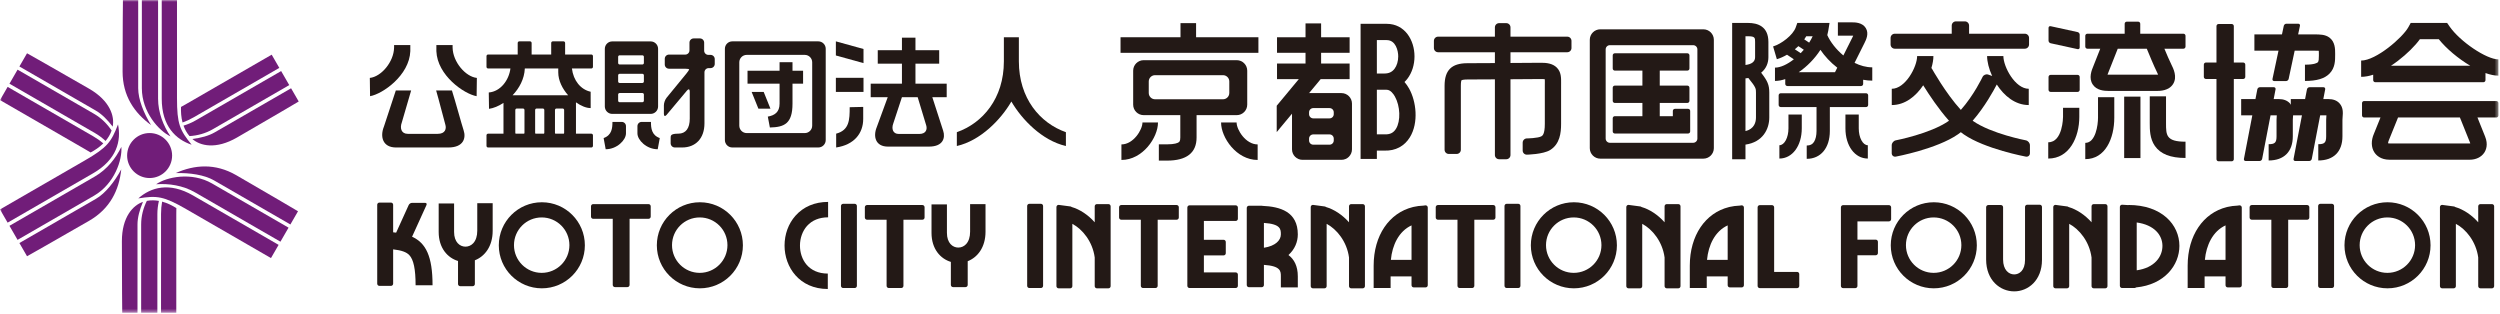 <?xml version="1.0" encoding="UTF-8"?>
<svg width="676px" height="85px" viewBox="0 0 676 85" version="1.1" xmlns="http://www.w3.org/2000/svg" xmlns:xlink="http://www.w3.org/1999/xlink">
    <!-- Generator: Sketch 52.5 (67469) - http://www.bohemiancoding.com/sketch -->
    <title>logo</title>
    <desc>Created with Sketch.</desc>
    <defs>
        <polygon id="path-1" points="0 84.565 675.582 84.565 675.582 0 0 0"></polygon>
    </defs>
    <g id="Page-1" stroke="none" stroke-width="1" fill="none" fill-rule="evenodd">
        <g id="logo">
            <path d="M111.425,64.013 L115.316,55.45 C115.463,55.125 115.318,54.86 114.993,54.86 L111.366,54.86 C111.041,54.86 110.654,55.125 110.507,55.45 L107.118,62.909 C106.853,62.875 106.582,62.844 106.306,62.817 L106.306,55.367 C106.306,55.042 106.04,54.778 105.716,54.778 L102.591,54.778 C102.265,54.778 102,55.042 102,55.367 L102,76.712 C102,77.036 102.265,77.302 102.591,77.302 L105.716,77.302 C106.04,77.302 106.306,77.036 106.306,76.712 L106.306,67.424 C108.596,67.688 109.886,68.159 110.665,68.971 C111.834,70.192 112.378,72.785 112.378,77.137 L116.962,77.137 C116.962,69.304 115.156,65.689 111.425,64.013" id="Fill-1" fill="#231916"></path>
            <path d="M129.053,54.942 L129.053,62.395 C129.053,63.838 128.676,65.005 127.962,65.771 C127.405,66.367 126.658,66.696 125.861,66.696 C124.331,66.696 122.786,65.468 122.786,62.727 L122.786,55.025 L118.619,55.025 L118.619,62.727 C118.619,67.063 121.02,69.72 123.849,70.568 L123.849,76.794 C123.849,77.12 124.115,77.385 124.44,77.385 L127.813,77.385 C128.138,77.385 128.404,77.12 128.404,76.794 L128.404,70.38 C131.057,69.343 133.22,66.645 133.22,62.395 L133.22,54.942 L129.053,54.942 Z" id="Fill-3" fill="#231916"></path>
            <path d="M146.474,58.794 C142.335,58.794 138.979,62.149 138.979,66.288 C138.979,70.427 142.335,73.782 146.474,73.782 C150.613,73.782 153.969,70.427 153.969,66.288 C153.969,62.149 150.613,58.794 146.474,58.794 M158.148,66.327 C158.148,72.753 152.939,77.962 146.513,77.962 C140.086,77.962 134.877,72.753 134.877,66.327 C134.877,59.9 140.086,54.691 146.513,54.691 C152.939,54.691 158.148,59.9 158.148,66.327" id="Fill-5" fill="#231916"></path>
            <path d="M189.207,58.794 C185.068,58.794 181.713,62.149 181.713,66.288 C181.713,70.427 185.068,73.782 189.207,73.782 C193.347,73.782 196.702,70.427 196.702,66.288 C196.702,62.149 193.347,58.794 189.207,58.794 M200.881,66.327 C200.881,72.753 195.672,77.962 189.246,77.962 C182.82,77.962 177.61,72.753 177.61,66.327 C177.61,59.9 182.82,54.691 189.246,54.691 C195.672,54.691 200.881,59.9 200.881,66.327" id="Fill-7" fill="#231916"></path>
            <path d="M175.363,55.191 L160.396,55.191 C160.071,55.191 159.805,55.456 159.805,55.781 L159.805,58.575 C159.805,58.9 160.071,59.166 160.396,59.166 L165.685,59.166 L165.685,77.042 C165.685,77.368 165.951,77.633 166.275,77.633 L169.649,77.633 C169.974,77.633 170.24,77.368 170.24,77.042 L170.24,59.166 L175.363,59.166 C175.688,59.166 175.954,58.9 175.954,58.575 L175.954,55.781 C175.954,55.456 175.688,55.191 175.363,55.191" id="Fill-9" fill="#231916"></path>
            <path d="M215.089,58.339 C213.189,60.483 212.143,63.346 212.143,66.401 C212.143,72.236 216.159,78.144 223.836,78.144 L223.836,73.976 C218.637,73.976 216.31,70.171 216.31,66.401 C216.31,64.395 217.002,62.464 218.209,61.103 C219.563,59.573 221.538,58.766 223.919,58.766 L223.919,54.598 C220.311,54.598 217.258,55.892 215.089,58.339" id="Fill-11" fill="#231916"></path>
            <path d="M231.703,77.292 C231.703,77.616 231.437,77.882 231.112,77.882 L227.987,77.882 C227.662,77.882 227.397,77.616 227.397,77.292 L227.397,55.698 C227.397,55.374 227.662,55.108 227.987,55.108 L231.112,55.108 C231.437,55.108 231.703,55.374 231.703,55.698 L231.703,77.292 Z" id="Fill-13" fill="#231916"></path>
            <path d="M262.317,55.191 L262.317,62.643 C262.317,64.087 261.94,65.254 261.225,66.019 C260.668,66.616 259.922,66.944 259.125,66.944 C257.594,66.944 256.05,65.717 256.05,62.975 L256.05,55.273 L251.882,55.273 L251.882,62.975 C251.882,67.311 254.284,69.968 257.113,70.816 L257.113,77.042 C257.113,77.368 257.379,77.633 257.704,77.633 L261.077,77.633 C261.402,77.633 261.668,77.368 261.668,77.042 L261.668,70.629 C264.321,69.591 266.484,66.893 266.484,62.643 L266.484,55.191 L262.317,55.191 Z" id="Fill-15" fill="#231916"></path>
            <path d="M249.414,55.439 L234.447,55.439 C234.122,55.439 233.856,55.705 233.856,56.03 L233.856,58.824 C233.856,59.148 234.122,59.414 234.447,59.414 L239.736,59.414 L239.736,77.291 C239.736,77.616 240.002,77.881 240.326,77.881 L243.7,77.881 C244.025,77.881 244.291,77.616 244.291,77.291 L244.291,59.414 L249.414,59.414 C249.739,59.414 250.005,59.148 250.005,58.824 L250.005,56.03 C250.005,55.705 249.739,55.439 249.414,55.439" id="Fill-17" fill="#231916"></path>
            <path d="M522.859,58.794 C518.72,58.794 515.365,62.149 515.365,66.288 C515.365,70.427 518.72,73.782 522.859,73.782 C527,73.782 530.355,70.427 530.355,66.288 C530.355,62.149 527,58.794 522.859,58.794 M534.535,66.327 C534.535,72.753 529.324,77.962 522.898,77.962 C516.472,77.962 511.263,72.753 511.263,66.327 C511.263,59.9 516.472,54.691 522.898,54.691 C529.324,54.691 534.535,59.9 534.535,66.327" id="Fill-19" fill="#231916"></path>
            <path d="M623.85,55.439 L608.883,55.439 C608.559,55.439 608.293,55.705 608.293,56.03 L608.293,58.824 C608.293,59.148 608.559,59.414 608.883,59.414 L614.172,59.414 L614.172,77.291 C614.172,77.616 614.438,77.881 614.762,77.881 L618.137,77.881 C618.461,77.881 618.727,77.616 618.727,77.291 L618.727,59.414 L623.85,59.414 C624.174,59.414 624.442,59.148 624.442,58.824 L624.442,56.03 C624.442,55.705 624.174,55.439 623.85,55.439" id="Fill-21" fill="#231916"></path>
            <path d="M645.545,58.794 C641.406,58.794 638.051,62.149 638.051,66.288 C638.051,70.427 641.406,73.782 645.545,73.782 C649.684,73.782 653.039,70.427 653.039,66.288 C653.039,62.149 649.684,58.794 645.545,58.794 M657.219,66.327 C657.219,72.753 652.01,77.962 645.584,77.962 C639.158,77.962 633.947,72.753 633.947,66.327 C633.947,59.9 639.158,54.691 645.584,54.691 C652.01,54.691 657.219,59.9 657.219,66.327" id="Fill-23" fill="#231916"></path>
            <path d="M631.133,77.292 C631.133,77.616 630.867,77.882 630.541,77.882 L627.418,77.882 C627.092,77.882 626.826,77.616 626.826,77.292 L626.826,55.698 C626.826,55.374 627.092,55.108 627.418,55.108 L630.541,55.108 C630.867,55.108 631.133,55.374 631.133,55.698 L631.133,77.292 Z" id="Fill-25" fill="#231916"></path>
            <path d="M673.828,55.191 L670.701,55.191 C670.377,55.191 670.111,55.456 670.111,55.781 L670.111,60.106 C668.299,58.077 666.096,56.622 663.873,55.972 C663.767,55.877 663.629,55.816 663.474,55.816 L662.883,55.737 C662.584,55.682 662.285,55.641 661.99,55.618 L660.349,55.399 C660.025,55.399 659.76,55.665 659.76,55.989 L659.76,77.374 C659.76,77.698 660.025,77.963 660.349,77.963 L663.474,77.963 C663.799,77.963 664.066,77.698 664.066,77.374 L664.066,60.528 C666.789,61.965 669.539,65.31 670.111,69.623 L670.111,77.374 C670.111,77.698 670.377,77.963 670.701,77.963 L673.828,77.963 C674.152,77.963 674.418,77.698 674.418,77.374 L674.418,55.781 C674.418,55.456 674.152,55.191 673.828,55.191" id="Fill-27" fill="#231916"></path>
            <path d="M569.271,55.191 L566.144,55.191 C565.821,55.191 565.554,55.456 565.554,55.781 L565.554,60.106 C563.742,58.077 561.538,56.622 559.317,55.972 C559.211,55.877 559.072,55.816 558.918,55.816 L558.327,55.737 C558.028,55.682 557.731,55.641 557.433,55.618 L555.793,55.399 C555.468,55.399 555.203,55.665 555.203,55.989 L555.203,77.374 C555.203,77.698 555.468,77.963 555.793,77.963 L558.918,77.963 C559.245,77.963 559.51,77.698 559.51,77.374 L559.51,60.528 C562.232,61.965 564.985,65.31 565.554,69.623 L565.554,77.374 C565.554,77.698 565.821,77.963 566.144,77.963 L569.271,77.963 C569.596,77.963 569.861,77.698 569.861,77.374 L569.861,55.781 C569.861,55.456 569.596,55.191 569.271,55.191" id="Fill-29" fill="#231916"></path>
            <path d="M596.199,70.264 C596.566,66.272 598.353,62.513 601.785,60.944 L601.785,70.264 L596.199,70.264 Z M605.582,55.523 L604.961,55.603 C604.06,55.636 603.193,55.75 602.361,55.941 C602.275,55.943 602.195,55.963 602.123,55.998 C595.754,57.578 591.543,63.648 591.543,71.836 L591.543,77.882 L596.125,77.882 L596.125,74.736 L601.785,74.736 L601.785,77.126 C601.785,77.451 602.051,77.716 602.375,77.716 L605.582,77.716 C605.908,77.716 606.174,77.451 606.174,77.126 L606.174,56.113 C606.174,55.788 605.908,55.523 605.582,55.523 Z" id="Fill-31" fill="#231916"></path>
            <path d="M510.772,55.469 L501.663,55.469 L499.613,55.469 L498.372,55.469 C498.046,55.469 497.781,55.735 497.781,56.06 L497.781,77.321 C497.781,77.646 498.046,77.911 498.372,77.911 L501.663,77.911 C501.986,77.911 502.253,77.646 502.253,77.321 L502.253,69.021 L507.2,69.021 C507.526,69.021 507.789,68.756 507.789,68.43 L507.789,65.388 C507.789,65.064 507.526,64.798 507.2,64.798 L502.253,64.798 L502.253,59.859 L510.772,59.859 C511.096,59.859 511.361,59.592 511.361,59.267 L511.361,56.06 C511.361,55.735 511.096,55.469 510.772,55.469" id="Fill-33" fill="#231916"></path>
            <path d="M552.152,70.264 L552.152,55.948 C552.152,55.622 551.884,55.357 551.56,55.357 L548.158,55.357 C547.834,55.357 547.568,55.622 547.568,55.948 L547.568,70.264 C547.568,73.171 545.99,74.203 544.64,74.203 C543.144,74.203 541.634,72.959 541.634,70.18 L541.634,56.031 C541.634,55.705 541.369,55.44 541.043,55.44 L537.64,55.44 C537.316,55.44 537.05,55.705 537.05,56.031 L537.05,70.18 C537.05,75.831 540.869,78.787 544.64,78.787 C548.373,78.787 552.152,75.86 552.152,70.264" id="Fill-35" fill="#231916"></path>
            <path d="M577.768,73.09 L577.768,60.156 C582.532,60.814 584.725,63.587 584.725,66.486 C584.725,69.444 582.555,72.426 577.768,73.09 M589.309,66.486 C589.309,60.783 584.577,55.426 575.534,55.426 L575.534,55.463 L573.805,55.357 C573.481,55.357 573.213,55.622 573.213,55.947 L573.213,77.292 C573.213,77.616 573.481,77.882 573.805,77.882 L577.178,77.882 C577.334,77.882 577.475,77.819 577.58,77.721 C585.289,76.98 589.309,71.704 589.309,66.486" id="Fill-37" fill="#231916"></path>
            <path d="M425.537,58.794 C421.396,58.794 418.041,62.149 418.041,66.288 C418.041,70.427 421.396,73.782 425.537,73.782 C429.676,73.782 433.031,70.427 433.031,66.288 C433.031,62.149 429.676,58.794 425.537,58.794 M437.211,66.327 C437.211,72.753 432.002,77.962 425.576,77.962 C419.15,77.962 413.941,72.753 413.941,66.327 C413.941,59.9 419.15,54.691 425.576,54.691 C432.002,54.691 437.211,59.9 437.211,66.327" id="Fill-39" fill="#231916"></path>
            <path d="M282.052,77.292 C282.052,77.616 281.786,77.882 281.462,77.882 L278.336,77.882 C278.011,77.882 277.746,77.616 277.746,77.292 L277.746,55.698 C277.746,55.374 278.011,55.108 278.336,55.108 L281.462,55.108 C281.786,55.108 282.052,55.374 282.052,55.698 L282.052,77.292 Z" id="Fill-41" fill="#231916"></path>
            <path d="M318.158,55.439 L303.191,55.439 C302.866,55.439 302.6,55.705 302.6,56.03 L302.6,58.824 C302.6,59.148 302.866,59.414 303.191,59.414 L308.48,59.414 L308.48,77.291 C308.48,77.616 308.746,77.881 309.071,77.881 L312.444,77.881 C312.769,77.881 313.036,77.616 313.036,77.291 L313.036,59.414 L318.158,59.414 C318.483,59.414 318.75,59.148 318.75,58.824 L318.75,56.03 C318.75,55.705 318.483,55.439 318.158,55.439" id="Fill-43" fill="#231916"></path>
            <path d="M403.781,55.439 L388.812,55.439 C388.488,55.439 388.222,55.705 388.222,56.03 L388.222,58.824 C388.222,59.148 388.488,59.414 388.812,59.414 L394.103,59.414 L394.103,77.291 C394.103,77.616 394.367,77.881 394.693,77.881 L398.066,77.881 C398.39,77.881 398.658,77.616 398.658,77.291 L398.658,59.414 L403.781,59.414 C404.105,59.414 404.371,59.148 404.371,58.824 L404.371,56.03 C404.371,55.705 404.105,55.439 403.781,55.439" id="Fill-45" fill="#231916"></path>
            <path d="M411.125,77.292 C411.125,77.616 410.859,77.882 410.533,77.882 L407.41,77.882 C407.084,77.882 406.818,77.616 406.818,77.292 L406.818,55.698 C406.818,55.374 407.084,55.108 407.41,55.108 L410.533,55.108 C410.859,55.108 411.125,55.374 411.125,55.698 L411.125,77.292 Z" id="Fill-47" fill="#231916"></path>
            <path d="M453.818,55.191 L450.695,55.191 C450.369,55.191 450.103,55.456 450.103,55.781 L450.103,60.106 C448.291,58.077 446.086,56.622 443.865,55.972 C443.759,55.877 443.621,55.816 443.466,55.816 L442.875,55.737 C442.576,55.682 442.277,55.641 441.982,55.618 L440.341,55.399 C440.017,55.399 439.752,55.665 439.752,55.989 L439.752,77.374 C439.752,77.698 440.017,77.963 440.341,77.963 L443.466,77.963 C443.793,77.963 444.058,77.698 444.058,77.374 L444.058,60.528 C446.781,61.965 449.533,65.31 450.103,69.623 L450.103,77.374 C450.103,77.698 450.369,77.963 450.695,77.963 L453.818,77.963 C454.144,77.963 454.41,77.698 454.41,77.374 L454.41,55.781 C454.41,55.456 454.144,55.191 453.818,55.191" id="Fill-49" fill="#231916"></path>
            <path d="M368.488,55.191 L365.363,55.191 C365.039,55.191 364.773,55.456 364.773,55.781 L364.773,60.106 C362.959,58.077 360.756,56.622 358.533,55.972 C358.427,55.877 358.289,55.816 358.136,55.816 L357.543,55.737 C357.244,55.682 356.947,55.641 356.652,55.618 L355.011,55.399 C354.685,55.399 354.422,55.665 354.422,55.989 L354.422,77.374 C354.422,77.698 354.685,77.963 355.011,77.963 L358.136,77.963 C358.461,77.963 358.726,77.698 358.726,77.374 L358.726,60.528 C361.449,61.965 364.203,65.31 364.773,69.623 L364.773,77.374 C364.773,77.698 365.039,77.963 365.363,77.963 L368.488,77.963 C368.812,77.963 369.078,77.698 369.078,77.374 L369.078,55.781 C369.078,55.456 368.812,55.191 368.488,55.191" id="Fill-51" fill="#231916"></path>
            <path d="M334.131,59.746 C334.457,59.746 334.723,59.479 334.723,59.155 L334.723,56.112 C334.723,55.788 334.457,55.522 334.131,55.522 L324.94,55.522 L323.139,55.522 L321.648,55.522 C321.323,55.522 321.058,55.788 321.058,56.112 L321.058,77.292 C321.058,77.616 321.323,77.882 321.648,77.882 L323.139,77.882 L324.94,77.882 L334.131,77.882 C334.457,77.882 334.723,77.616 334.723,77.292 L334.723,74.249 C334.723,73.924 334.457,73.658 334.131,73.658 L325.531,73.658 L325.531,69.061 L330.86,69.061 C331.186,69.061 331.451,68.796 331.451,68.472 L331.451,65.43 C331.451,65.104 331.186,64.838 330.86,64.838 L325.531,64.838 L325.531,59.746 L334.131,59.746 Z" id="Fill-53" fill="#231916"></path>
            <path d="M341.762,60.277 C346.34,60.582 346.344,62.006 346.344,63.389 C346.344,64.948 344.908,66.516 341.762,66.993 L341.762,60.277 Z M348.397,68.958 C350.114,67.411 350.928,65.395 350.928,63.389 C350.928,57.204 346.104,55.87 341.356,55.664 C341.297,55.644 341.237,55.631 341.17,55.631 L337.715,55.631 C337.391,55.631 337.123,55.897 337.123,56.222 L337.123,77.07 C337.123,77.394 337.391,77.66 337.715,77.66 L341.17,77.66 C341.496,77.66 341.762,77.394 341.762,77.07 L341.762,71.622 C346.34,71.927 346.344,73.352 346.344,74.735 L346.344,77.715 L350.928,77.715 L350.928,74.735 C350.928,71.923 349.93,70.114 348.397,68.958 Z" id="Fill-55" fill="#231916"></path>
            <path d="M376.094,70.264 C376.459,66.272 378.246,62.513 381.678,60.944 L381.678,70.264 L376.094,70.264 Z M385.477,55.523 L384.854,55.603 C383.953,55.636 383.086,55.75 382.254,55.941 C382.17,55.943 382.09,55.963 382.016,55.998 C375.647,57.578 371.436,63.648 371.436,71.836 L371.436,77.882 L376.02,77.882 L376.02,74.736 L381.678,74.736 L381.678,77.126 C381.678,77.451 381.944,77.716 382.27,77.716 L385.477,77.716 C385.801,77.716 386.067,77.451 386.067,77.126 L386.067,56.113 C386.067,55.788 385.801,55.523 385.477,55.523 Z" id="Fill-57" fill="#231916"></path>
            <path d="M461.578,70.264 C461.945,66.272 463.732,62.513 467.164,60.944 L467.164,70.264 L461.578,70.264 Z M470.961,55.523 L470.34,55.603 C469.441,55.636 468.572,55.75 467.74,55.941 C467.654,55.943 467.574,55.963 467.502,55.998 C461.133,57.578 456.922,63.648 456.922,71.836 L456.922,77.882 L461.504,77.882 L461.504,74.736 L467.164,74.736 L467.164,77.126 C467.164,77.451 467.43,77.716 467.754,77.716 L470.961,77.716 C471.287,77.716 471.553,77.451 471.553,77.126 L471.553,56.113 C471.553,55.788 471.287,55.523 470.961,55.523 Z" id="Fill-59" fill="#231916"></path>
            <path d="M485.93,73.522 L479.729,73.522 L479.729,56.059 C479.729,55.734 479.465,55.468 479.139,55.468 L475.848,55.468 C475.524,55.468 475.258,55.734 475.258,56.059 L475.258,77.32 C475.258,77.645 475.524,77.911 475.848,77.911 L477.09,77.911 L479.139,77.911 L485.93,77.911 C486.254,77.911 486.52,77.645 486.52,77.32 L486.52,74.112 C486.52,73.788 486.254,73.522 485.93,73.522" id="Fill-61" fill="#231916"></path>
            <path d="M299.726,55.191 L296.601,55.191 C296.276,55.191 296.011,55.456 296.011,55.781 L296.011,60.106 C294.197,58.077 291.994,56.622 289.771,55.972 C289.666,55.877 289.527,55.815 289.375,55.815 L288.781,55.736 C288.482,55.682 288.184,55.641 287.889,55.618 L286.249,55.399 C285.924,55.399 285.659,55.665 285.659,55.989 L285.659,77.374 C285.659,77.698 285.924,77.963 286.249,77.963 L289.375,77.963 C289.699,77.963 289.965,77.698 289.965,77.374 L289.965,60.528 C292.687,61.965 295.44,65.31 296.011,69.623 L296.011,77.374 C296.011,77.698 296.276,77.963 296.601,77.963 L299.726,77.963 C300.051,77.963 300.316,77.698 300.316,77.374 L300.316,55.781 C300.316,55.456 300.051,55.191 299.726,55.191" id="Fill-63" fill="#231916"></path>
            <polygon id="Fill-65" fill="#231916" points="323.422 10.071 323.422 6.256 319.208 6.256 319.208 10.071 302.993 10.071 302.993 14.284 340.274 14.284 340.274 10.071"></polygon>
            <path d="M332.402,25.142 C332.402,26.078 331.638,26.843 330.703,26.843 L312.324,26.843 C311.388,26.843 310.623,26.078 310.623,25.142 L310.623,22.026 C310.623,21.09 311.388,20.326 312.324,20.326 L330.703,20.326 C331.638,20.326 332.402,21.09 332.402,22.026 L332.402,25.142 Z M334.418,16.272 L309.245,16.272 C307.686,16.272 306.41,17.547 306.41,19.106 L306.41,28.301 C306.41,29.86 307.686,31.135 309.245,31.135 L319.154,31.135 L319.154,37.176 C319.154,38.153 318.884,38.352 318.755,38.448 C318.461,38.665 317.652,39.031 315.551,39.031 L313.351,39.031 L313.351,43.43 L315.551,43.43 C320.861,43.43 323.554,41.327 323.554,37.176 L323.554,31.135 L334.418,31.135 C335.976,31.135 337.252,29.86 337.252,28.301 L337.252,19.106 C337.252,17.547 335.976,16.272 334.418,16.272 Z" id="Fill-67" fill="#231916"></path>
            <path d="M308.921,33.122 C308.921,35.1 306.461,39.051 303.232,39.051 L303.232,43.251 C308.969,43.251 313.121,37.201 313.121,33.122 L308.921,33.122 Z" id="Fill-69" fill="#231916"></path>
            <path d="M334.377,33.122 C334.377,35.1 336.838,39.051 340.068,39.051 L340.068,43.251 C334.33,43.251 330.178,37.201 330.178,33.122 L334.377,33.122 Z" id="Fill-71" fill="#231916"></path>
            <polygon id="Fill-73" fill="#231916" points="364.938 14.284 364.938 10.071 357.228 10.071 357.228 6.335 353.015 6.335 353.015 10.071 345.305 10.071 345.305 14.284 353.015 14.284 353.015 17.185 345.305 17.185 345.305 21.398 351.197 21.398 345.224 28.592 345.224 35.716 357.111 21.398 364.938 21.398 364.938 17.185 357.228 17.185 357.228 14.284"></polygon>
            <path d="M360.648,37.476 C360.648,36.852 360.138,36.342 359.513,36.342 L355.105,36.342 C354.482,36.342 353.97,36.852 353.97,37.476 L353.97,37.991 C353.97,38.614 354.482,39.124 355.105,39.124 L359.513,39.124 C360.138,39.124 360.648,38.614 360.648,37.991 L360.648,37.476 Z M360.648,30.362 C360.648,29.738 360.138,29.228 359.513,29.228 L355.105,29.228 C354.482,29.228 353.97,29.738 353.97,30.362 L353.97,30.876 C353.97,31.499 354.482,32.01 355.105,32.01 L359.513,32.01 C360.138,32.01 360.648,31.499 360.648,30.876 L360.648,30.362 Z M349.359,28.009 C349.359,26.45 350.634,25.174 352.193,25.174 L362.74,25.174 C364.298,25.174 365.574,26.45 365.574,28.009 L365.574,40.383 C365.574,41.942 364.298,43.217 362.74,43.217 L352.193,43.217 C350.634,43.217 349.359,41.942 349.359,40.383 L349.359,28.009 Z" id="Fill-75" fill="#231916"></path>
            <path d="M377.484,34.812 C376.818,35.9 375.865,36.38 374.482,36.327 L374.439,36.325 L372.304,36.325 L372.304,24.273 L374.396,24.273 L374.953,24.273 C376.004,24.273 376.798,25.416 377.179,26.095 C378.64,28.703 378.781,32.696 377.484,34.812 Z M372.304,10.841 L374.953,10.841 C377.425,10.841 378.08,13.725 378.08,15.249 C378.08,16.543 377.714,17.765 377.078,18.604 C376.427,19.459 375.55,19.875 374.396,19.875 L372.304,19.875 L372.304,10.841 Z M381.019,23.945 C380.644,23.276 380.226,22.686 379.769,22.174 C380.058,21.896 380.332,21.595 380.582,21.265 C381.804,19.654 382.48,17.517 382.48,15.249 C382.48,10.873 379.894,6.441 374.953,6.441 L370.105,6.441 L367.904,6.441 L367.904,42.978 L372.304,42.978 L372.304,40.724 L374.396,40.724 C377.326,40.812 379.752,39.532 381.236,37.111 C383.664,33.147 382.937,27.369 381.019,23.945 Z" id="Fill-77" fill="#231916"></path>
            <path d="M423.793,9.912 L408.434,9.912 L408.434,7.392 C408.434,6.768 407.924,6.258 407.299,6.258 L405.355,6.258 C404.73,6.258 404.221,6.768 404.221,7.392 L404.221,9.912 L388.861,9.912 C388.238,9.912 387.727,10.423 387.727,11.046 L387.727,12.991 C387.727,13.614 388.238,14.125 388.861,14.125 L404.221,14.125 L404.221,17.056 C400.928,17.076 397.965,17.092 396.789,17.092 C392.52,17.092 390.615,18.972 390.615,23.186 L390.615,40.493 C390.615,41.117 391.125,41.628 391.748,41.628 L393.881,41.628 C394.504,41.628 395.014,41.117 395.014,40.493 L395.014,23.186 C395.014,22.089 395.15,21.769 395.186,21.703 C395.252,21.666 395.621,21.491 396.789,21.491 C397.969,21.491 400.93,21.475 404.221,21.456 L404.221,41.925 C404.221,42.548 404.73,43.058 405.355,43.058 L407.299,43.058 C407.924,43.058 408.434,42.548 408.434,41.925 L408.434,21.429 C412.732,21.401 416.563,21.374 416.742,21.372 C417.215,21.372 417.522,21.401 417.713,21.432 C417.723,21.599 417.727,21.804 417.727,22.016 C417.727,22.175 417.725,22.335 417.725,22.479 L417.719,23.107 L417.719,33.519 C417.719,36.277 417.082,36.677 416.842,36.827 C415.939,37.392 412.865,37.428 412.865,37.428 C412.242,37.434 411.732,37.95 411.732,38.574 L411.732,40.706 C411.732,41.33 412.242,41.831 412.865,41.82 C412.865,41.82 417.281,41.744 419.178,40.557 C421.785,38.923 422.119,35.937 422.119,33.519 L422.119,23.107 L422.123,22.523 C422.139,21.03 422.154,19.486 420.965,18.285 C419.814,17.122 418.102,16.973 416.74,16.973 L415.186,16.973 L415.186,16.983 C413.65,16.994 411.137,17.012 408.434,17.029 L408.434,14.125 L423.793,14.125 C424.418,14.125 424.928,13.614 424.928,12.991 L424.928,11.046 C424.928,10.423 424.418,9.912 423.793,9.912" id="Fill-79" fill="#231916"></path>
            <path d="M456.457,29.427 L452.902,29.427 C452.59,29.427 452.336,29.682 452.336,29.993 L452.336,31.413 L448.797,31.413 L448.797,27.837 L456.26,27.837 C456.57,27.837 456.826,27.581 456.826,27.27 L456.826,23.714 C456.826,23.403 456.57,23.147 456.26,23.147 L448.797,23.147 L448.797,19.094 L456.26,19.094 C456.57,19.094 456.826,18.839 456.826,18.528 L456.826,14.972 C456.826,14.659 456.57,14.405 456.26,14.405 L436.646,14.405 C436.334,14.405 436.08,14.659 436.08,14.972 L436.08,18.528 C436.08,18.839 436.334,19.094 436.646,19.094 L444.107,19.094 L444.107,23.147 L436.646,23.147 C436.334,23.147 436.08,23.403 436.08,23.714 L436.08,27.27 C436.08,27.581 436.334,27.837 436.646,27.837 L444.107,27.837 L444.107,31.413 L436.646,31.413 C436.334,31.413 436.08,31.669 436.08,31.981 L436.08,35.536 C436.08,35.848 436.334,36.104 436.646,36.104 L452.902,36.104 L456.26,36.104 L456.457,36.104 C456.77,36.104 457.025,35.848 457.025,35.536 L457.025,29.993 C457.025,29.682 456.77,29.427 456.457,29.427" id="Fill-81" fill="#231916"></path>
            <path d="M458.973,13.351 C458.973,12.727 458.461,12.216 457.838,12.216 L435.307,12.216 C434.682,12.216 434.172,12.727 434.172,13.351 L434.172,37.472 C434.172,38.096 434.682,38.608 435.307,38.608 L457.838,38.608 C458.461,38.608 458.973,38.096 458.973,37.472 L458.973,13.351 Z M463.424,40.065 C463.424,41.623 462.149,42.9 460.588,42.9 L432.715,42.9 C431.157,42.9 429.879,41.623 429.879,40.065 L429.879,10.759 C429.879,9.2 431.157,7.925 432.715,7.925 L460.588,7.925 C462.149,7.925 463.424,9.2 463.424,10.759 L463.424,40.065 Z" id="Fill-83" fill="#231916"></path>
            <path d="M474.815,31.771 C474.815,32.974 474.404,34.861 471.976,35.44 L471.976,21.189 C472.245,21.163 472.502,21.13 472.752,21.088 C474.815,23.639 474.815,23.948 474.815,25.015 L474.815,31.771 Z M471.976,9.805 L472.719,9.805 C474.577,9.805 474.577,10.255 474.577,11.342 L474.577,15.476 C474.577,16.659 473.693,17.355 471.976,17.57 L471.976,9.805 Z M476.212,19.66 C477.603,18.543 478.175,16.983 478.175,15.476 L478.175,11.342 C478.175,7.096 475.209,6.205 472.719,6.205 L470.175,6.205 L468.375,6.205 L468.375,43.059 L471.976,43.059 L471.976,39.102 C476.692,38.434 478.414,34.87 478.414,31.771 L478.414,25.015 C478.414,22.973 477.938,21.875 476.212,19.66 Z" id="Fill-85" fill="#231916"></path>
            <path d="M492.242,13.479 C493.402,15.182 494.957,16.881 496.799,18.297 L496.183,19.527 L486.365,19.527 C488.631,17.985 490.74,15.825 492.242,13.479 Z M486.285,12.476 L487.752,13.454 C487.48,13.77 487.197,14.079 486.904,14.377 L485.326,13.325 C485.658,13.055 485.978,12.771 486.285,12.476 Z M488.41,9.805 L490.144,9.805 C489.885,10.379 489.562,10.957 489.193,11.53 L487.871,10.649 C488.066,10.371 488.25,10.091 488.41,9.805 Z M506.263,18.207 C504.609,18.207 502.984,17.745 501.474,16.995 L504.137,11.671 C504.59,10.764 505.433,9.079 504.506,7.58 C503.558,6.045 501.525,6.045 500.857,6.045 L496.963,6.045 L496.963,9.646 L500.857,9.646 C500.959,9.646 501.031,9.65 501.111,9.655 C501.06,9.768 500.996,9.903 500.918,10.06 L498.447,14.999 C496.459,13.347 494.9,11.303 494.099,9.492 C494.213,9.088 494.305,8.688 494.367,8.291 L494.705,6.205 L492.592,6.205 L485.992,6.205 L485.568,7.405 C484.824,9.511 481.666,11.903 479.445,12.556 L480.461,16.011 C481.328,15.755 482.269,15.336 483.205,14.793 L485.06,16.032 C483.318,17.39 481.469,18.287 479.953,18.287 L479.953,21.887 C480.844,21.887 481.781,21.709 482.734,21.389 L482.734,22.697 C482.734,23.009 482.99,23.264 483.303,23.264 L503.232,23.264 C503.543,23.264 503.799,23.009 503.799,22.697 L503.799,21.567 C504.603,21.721 505.426,21.806 506.263,21.806 L506.263,18.207 Z" id="Fill-87" fill="#231916"></path>
            <path d="M504.584,25.214 L481.514,25.214 C481.201,25.214 480.947,25.469 480.947,25.78 L480.947,28.383 C480.947,28.694 481.201,28.949 481.514,28.949 L491.189,28.949 L491.189,35.428 C491.189,36.622 490.951,37.658 490.52,38.346 C490.084,39.041 489.473,39.351 488.537,39.351 L488.537,42.95 C492.334,42.95 494.789,39.998 494.789,35.428 L494.789,28.949 L504.584,28.949 C504.895,28.949 505.15,28.694 505.15,28.383 L505.15,25.78 C505.15,25.469 504.895,25.214 504.584,25.214" id="Fill-89" fill="#231916"></path>
            <path d="M483.6,30.977 L483.6,34.712 C483.6,37.225 482.498,39.272 481.145,39.272 L481.145,42.871 C484.653,42.871 487.2,39.44 487.2,34.712 L487.2,30.977 L483.6,30.977 Z" id="Fill-91" fill="#231916"></path>
            <path d="M502.607,30.977 L502.607,34.712 C502.607,37.225 503.707,39.272 505.06,39.272 L505.06,42.871 C501.552,42.871 499.005,39.44 499.005,34.712 L499.005,30.977 L502.607,30.977 Z" id="Fill-93" fill="#231916"></path>
            <path d="M547.519,9.117 L532.439,9.117 L532.439,6.913 C532.439,6.289 531.928,5.779 531.304,5.779 L528.883,5.779 C528.26,5.779 527.749,6.289 527.749,6.913 L527.749,9.117 L512.35,9.117 C511.726,9.117 511.214,9.628 511.214,10.251 L511.214,12.037 C511.214,12.661 511.726,13.171 512.35,13.171 L547.519,13.171 C548.144,13.171 548.654,12.661 548.654,12.037 L548.654,10.251 C548.654,9.628 548.144,9.117 547.519,9.117" id="Fill-95" fill="#231916"></path>
            <path d="M547.779,37.943 C547.779,37.943 538.486,36.172 533.504,32.715 C533.472,32.693 533.439,32.67 533.408,32.647 C536.67,28.917 539.131,24.396 539.931,22.848 C541.894,25.885 544.873,28.407 548.574,28.407 L548.574,24.006 C544.888,24.006 541.713,18.072 541.713,15.158 L537.312,15.158 C537.312,16.657 537.789,18.606 538.674,20.546 L537.633,20.171 C537.047,19.96 536.347,20.248 536.08,20.811 C536.08,20.811 533.724,25.784 530.211,29.716 C526.076,25.18 522.424,18.63 522.424,18.63 C522.377,18.545 522.316,18.468 522.25,18.397 C522.607,17.215 522.795,16.098 522.795,15.158 L518.394,15.158 C518.394,18.072 515.218,24.006 511.533,24.006 L511.533,28.407 C515.146,28.407 518.072,26.004 520.035,23.062 C521.656,25.671 524.23,29.538 527.008,32.646 C526.974,32.67 526.943,32.693 526.91,32.715 C521.925,36.172 512.634,37.943 512.634,37.943 C512.023,38.06 511.521,38.666 511.521,39.29 L511.521,41.422 C511.521,42.046 512.023,42.462 512.636,42.348 C512.636,42.348 523.716,40.287 529.418,36.331 C529.683,36.146 529.947,35.949 530.209,35.744 C530.472,35.953 530.734,36.149 530.996,36.331 C536.697,40.287 547.777,42.348 547.777,42.348 C548.39,42.462 548.892,42.046 548.892,41.422 L548.892,39.29 C548.892,38.666 548.39,38.06 547.779,37.943" id="Fill-97" fill="#231916"></path>
            <path d="M562.35,24.289 C562.35,24.601 562.094,24.855 561.784,24.855 L554.491,24.855 C554.18,24.855 553.924,24.601 553.924,24.289 L553.924,20.812 C553.924,20.501 554.18,20.245 554.491,20.245 L561.784,20.245 C562.094,20.245 562.35,20.501 562.35,20.812 L562.35,24.289 Z" id="Fill-99" fill="#231916"></path>
            <path d="M562.35,12.843 C562.35,13.155 562.094,13.354 561.784,13.286 L554.491,11.695 C554.18,11.627 553.924,11.316 553.924,11.004 L553.924,7.528 C553.924,7.216 554.18,7.017 554.491,7.084 L561.784,8.676 C562.094,8.743 562.35,9.055 562.35,9.366 L562.35,12.843 Z" id="Fill-101" fill="#231916"></path>
            <path d="M557.844,29.148 L557.844,31.612 C557.844,31.68 557.799,38.473 553.844,38.473 L553.844,42.874 C559.615,42.874 562.244,37.036 562.244,31.612 L562.244,29.148 L557.844,29.148 Z" id="Fill-103" fill="#231916"></path>
            <path d="M583.195,19.401 C583.359,19.729 583.47,19.98 583.55,20.177 C583.439,20.184 583.324,20.191 583.175,20.191 L570.218,20.191 C570.08,20.191 569.976,20.185 569.871,20.18 C569.927,20.018 570.002,19.823 570.101,19.586 L570.117,19.545 L572.64,13.171 L580.492,13.171 C581.175,14.844 582.433,17.878 583.195,19.401 M590.398,9.117 L578.724,9.117 L578.724,6.424 C578.724,6.113 578.468,5.858 578.156,5.858 L575.078,5.858 C574.765,5.858 574.511,6.113 574.511,6.424 L574.511,9.117 L564.425,9.117 C564.115,9.117 563.859,9.372 563.859,9.684 L563.859,12.604 C563.859,12.916 564.115,13.171 564.425,13.171 L567.908,13.171 L566.037,17.9 C565.599,18.945 564.707,21.093 565.873,22.844 C566.914,24.41 568.851,24.591 570.218,24.591 L583.175,24.591 C583.984,24.591 586.449,24.591 587.619,22.697 C588.804,20.781 587.674,18.519 587.131,17.433 C586.638,16.45 585.884,14.689 585.252,13.171 L590.398,13.171 C590.709,13.171 590.965,12.916 590.965,12.604 L590.965,9.684 C590.965,9.372 590.709,9.117 590.398,9.117" id="Fill-105" fill="#231916"></path>
            <path d="M567.303,26.286 L567.303,31.85 C567.303,33.737 566.686,38.633 563.86,38.633 L563.86,43.032 C569.278,43.032 571.703,37.417 571.703,31.85 L571.703,26.286 L567.303,26.286 Z" id="Fill-107" fill="#231916"></path>
            <mask id="mask-2" fill="white">
                <use xlink:href="#path-1"></use>
            </mask>
            <g id="Clip-110"></g>
            <polygon id="Fill-109" fill="#231916" mask="url(#mask-2)" points="574.377 42.74 578.777 42.74 578.777 26.128 574.377 26.128"></polygon>
            <path d="M581.293,26.048 L581.293,33.281 C581.293,35.05 581.293,37.472 582.682,39.466 C584.201,41.652 586.912,42.715 590.965,42.715 L590.965,38.315 C585.693,38.315 585.693,36.527 585.693,33.281 L585.693,26.048 L581.293,26.048 Z" id="Fill-111" fill="#231916" mask="url(#mask-2)"></path>
            <path d="M606.557,16.907 L604.024,16.907 L604.024,7.061 C604.024,6.749 603.77,6.494 603.457,6.494 L599.901,6.494 C599.59,6.494 599.334,6.749 599.334,7.061 L599.334,16.907 L596.483,16.907 C596.172,16.907 595.916,17.162 595.916,17.473 L595.916,20.791 C595.916,21.103 596.172,21.358 596.483,21.358 L599.334,21.358 L599.334,43.048 C599.334,43.359 599.59,43.614 599.901,43.614 L603.457,43.614 C603.77,43.614 604.024,43.359 604.024,43.048 L604.024,21.358 L606.557,21.358 C606.87,21.358 607.125,21.103 607.125,20.791 L607.125,17.473 C607.125,17.162 606.87,16.907 606.557,16.907" id="Fill-112" fill="#231916" mask="url(#mask-2)"></path>
            <path d="M631.424,14.725 L631.422,14.364 C631.422,13.297 631.422,11.311 629.871,10.156 C628.725,9.302 627.24,9.302 625.803,9.302 L621.414,9.302 L621.908,6.982 C621.975,6.67 621.774,6.415 621.463,6.415 L618.225,6.415 C617.912,6.415 617.604,6.67 617.537,6.982 L617.043,9.302 L609.588,9.302 L609.588,13.703 L616.106,13.703 L614.479,21.348 C614.412,21.66 614.613,21.915 614.924,21.915 L618.162,21.915 C618.475,21.915 618.783,21.66 618.85,21.348 L620.479,13.703 L625.803,13.703 C626.059,13.703 626.602,13.703 627.002,13.73 C627.014,13.884 627.022,14.088 627.022,14.364 L627.024,14.748 L627.024,15.092 C627.024,15.857 626.996,16.58 626.75,16.828 C626.596,16.983 625.887,17.49 623.26,17.49 L623.26,21.889 C626.44,21.889 628.541,21.267 629.869,19.93 C631.444,18.349 631.432,16.339 631.424,14.725" id="Fill-113" fill="#231916" mask="url(#mask-2)"></path>
            <path d="M619.172,27.93 C618.475,27.173 617.471,26.789 616.186,26.789 L614.803,26.789 L615.311,24.151 C615.371,23.839 615.166,23.584 614.854,23.584 L611.059,23.584 C610.748,23.584 610.443,23.839 610.383,24.151 L609.875,26.789 L606.012,26.789 L606.012,31.19 L609.027,31.19 L606.756,42.969 C606.697,43.281 606.902,43.535 607.215,43.535 L611.008,43.535 C611.32,43.535 611.625,43.281 611.684,42.969 L613.955,31.19 L615.643,31.19 C615.641,31.204 615.639,31.223 615.639,31.238 C615.609,31.588 615.576,31.985 615.576,32.408 L615.576,36.859 C615.576,38.552 615.137,38.991 613.443,38.991 L613.443,43.391 C617.594,43.391 619.975,41.01 619.975,36.859 L619.975,32.408 C619.975,32.169 619.998,31.896 620.024,31.606 C620.111,30.542 620.235,29.086 619.172,27.93" id="Fill-114" fill="#231916" mask="url(#mask-2)"></path>
            <path d="M632.592,27.93 C631.897,27.173 630.893,26.789 629.606,26.789 L628.223,26.789 L628.733,24.151 C628.793,23.839 628.586,23.584 628.274,23.584 L624.481,23.584 C624.168,23.584 623.863,23.839 623.805,24.151 L623.295,26.789 L619.432,26.789 L619.432,31.19 L622.447,31.19 L620.178,42.969 C620.117,43.281 620.322,43.535 620.635,43.535 L624.43,43.535 C624.74,43.535 625.045,43.281 625.106,42.969 L627.375,31.19 L629.063,31.19 C629.061,31.204 629.061,31.223 629.059,31.238 C629.029,31.588 628.996,31.985 628.996,32.408 L628.996,36.859 C628.996,38.552 628.559,38.991 626.863,38.991 L626.863,43.391 C631.016,43.391 633.397,41.01 633.397,36.859 L633.397,32.408 C633.397,32.169 633.42,31.896 633.444,31.606 C633.533,30.542 633.655,29.086 632.592,27.93" id="Fill-115" fill="#231916" mask="url(#mask-2)"></path>
            <path d="M646.516,17.781 C647.202,17.332 647.842,16.872 648.42,16.429 C650.85,14.576 653.03,12.41 654.34,10.601 L659.45,10.601 C661.483,13.144 664.698,15.848 667.965,17.781 L646.516,17.781 Z M675.573,16.058 C672.338,16.058 665.176,11.23 662.36,7.151 L661.704,6.202 L660.549,6.202 L651.856,6.202 L651.229,7.342 C649.676,10.164 642.485,16.376 638.452,16.376 L638.452,20.776 C639.524,20.776 640.625,20.557 641.711,20.198 L641.711,21.666 C641.711,21.977 641.965,22.232 642.278,22.232 L671.508,22.232 C671.819,22.232 672.075,21.977 672.075,21.666 L672.075,19.754 C673.334,20.202 674.526,20.458 675.573,20.458 L675.573,16.058 Z" id="Fill-116" fill="#231916" mask="url(#mask-2)"></path>
            <path d="M667.891,38.562 C667.926,38.648 667.948,38.715 667.965,38.776 C667.909,38.782 667.86,38.791 667.782,38.791 L646.162,38.791 C645.95,38.791 645.817,38.77 645.735,38.751 L645.735,38.74 C645.735,38.586 645.776,38.3 645.95,37.904 L645.963,37.873 L648.43,31.771 L665.161,31.771 L667.891,38.562 Z M675.016,27.32 L639.256,27.32 C638.946,27.32 638.69,27.576 638.69,27.887 L638.69,31.204 C638.69,31.515 638.946,31.771 639.256,31.771 L643.684,31.771 L641.897,36.193 L641.922,36.13 C641.104,37.993 641.145,39.843 642.037,41.209 C642.52,41.95 643.698,43.191 646.162,43.191 L667.782,43.191 C669.485,43.191 670.926,42.501 671.737,41.295 C672.205,40.597 672.86,39.097 671.965,36.903 L669.903,31.771 L675.016,31.771 C675.327,31.771 675.582,31.515 675.582,31.204 L675.582,27.887 C675.582,27.576 675.327,27.32 675.016,27.32 Z" id="Fill-117" fill="#231916" mask="url(#mask-2)"></path>
            <path d="M167.546,25.156 C167.326,25.156 167.146,25.337 167.146,25.556 L167.146,27.236 C167.146,27.457 167.326,27.636 167.546,27.636 L173.706,27.636 C173.926,27.636 174.106,27.457 174.106,27.236 L174.106,25.556 C174.106,25.337 173.926,25.156 173.706,25.156 L167.546,25.156 Z M167.546,19.957 C167.326,19.957 167.146,20.136 167.146,20.356 L167.146,22.037 C167.146,22.257 167.326,22.436 167.546,22.436 L173.706,22.436 C173.926,22.436 174.106,22.257 174.106,22.037 L174.106,20.356 C174.106,20.136 173.926,19.957 173.706,19.957 L167.546,19.957 Z M167.546,14.957 C167.326,14.957 167.146,15.136 167.146,15.356 L167.146,17.037 C167.146,17.257 167.326,17.436 167.546,17.436 L173.706,17.436 C173.926,17.436 174.106,17.257 174.106,17.037 L174.106,15.356 C174.106,15.136 173.926,14.957 173.706,14.957 L167.546,14.957 Z M177.946,28.797 C177.946,29.896 177.046,30.797 175.946,30.797 L165.546,30.797 C164.446,30.797 163.546,29.896 163.546,28.797 L163.546,13.196 C163.546,12.096 164.446,11.196 165.546,11.196 L175.946,11.196 C177.046,11.196 177.946,12.096 177.946,13.196 L177.946,28.797 Z" id="Fill-118" fill="#231916" mask="url(#mask-2)"></path>
            <path d="M165.605,32.964 C165.605,34.633 165.446,36.54 163.221,37.335 L163.777,40.356 C166.797,40.356 169.262,37.892 169.262,36.064 L169.262,34.098 C169.262,33.474 168.751,32.964 168.127,32.964 L165.605,32.964 Z" id="Fill-119" fill="#231916" mask="url(#mask-2)"></path>
            <path d="M176.018,32.964 C176.018,34.633 176.177,36.54 178.403,37.335 L177.846,40.356 C174.826,40.356 172.362,37.892 172.362,36.064 L172.362,34.098 C172.362,33.474 172.872,32.964 173.496,32.964 L176.018,32.964 Z" id="Fill-120" fill="#231916" mask="url(#mask-2)"></path>
            <path d="M187.565,10.389 C186.941,10.389 186.431,10.9 186.431,11.523 L186.431,13.627 C186.431,14.251 185.92,14.761 185.297,14.761 L180.888,14.761 C180.264,14.761 179.754,15.272 179.754,15.895 L179.754,17.443 C179.754,18.067 180.264,18.577 180.888,18.577 L185.217,18.577 C185.841,18.577 186.351,18.666 186.351,18.776 C186.351,18.884 186.028,19.368 185.633,19.851 L180.234,26.443 C179.839,26.925 179.516,27.83 179.516,28.454 L179.516,30.799 C179.516,31.422 179.843,31.541 180.244,31.064 L185.782,24.455 C186.183,23.978 186.51,24.097 186.51,24.721 L186.51,32.089 C186.51,34.633 185.477,36.143 183.41,36.143 C181.344,36.143 181.344,36.654 181.344,37.277 L181.344,38.745 C181.344,39.368 181.854,39.879 182.478,39.879 L184.444,39.879 C188.1,39.879 190.485,37.415 190.485,33.361 L190.485,19.551 C190.485,18.928 190.995,18.417 191.619,18.417 L192.133,18.417 C192.756,18.417 193.267,17.908 193.267,17.284 L193.267,15.975 C193.267,15.351 192.756,14.84 192.133,14.84 L191.539,14.84 C190.916,14.84 190.405,14.33 190.405,13.706 L190.405,11.523 C190.405,10.9 189.895,10.389 189.272,10.389 L187.565,10.389 Z" id="Fill-121" fill="#231916" mask="url(#mask-2)"></path>
            <path d="M219.618,16.84 C219.618,15.74 218.718,14.84 217.618,14.84 L201.905,14.84 C200.805,14.84 199.905,15.74 199.905,16.84 L199.905,33.985 C199.905,35.084 200.805,35.985 201.905,35.985 L217.618,35.985 C218.718,35.985 219.618,35.084 219.618,33.985 L219.618,16.84 Z M223.274,37.879 C223.274,38.979 222.374,39.879 221.274,39.879 L198.011,39.879 C196.91,39.879 196.011,38.979 196.011,37.879 L196.011,13.184 C196.011,12.084 196.91,11.184 198.011,11.184 L221.274,11.184 C222.374,11.184 223.274,12.084 223.274,13.184 L223.274,37.879 Z" id="Fill-122" fill="#231916" mask="url(#mask-2)"></path>
            <polygon id="Fill-123" fill="#231916" mask="url(#mask-2)" points="208.331 29.387 205.072 29.387 203.244 24.856 206.503 24.856"></polygon>
            <path d="M217.154,19.133 L214.292,19.133 L214.292,16.827 L210.795,16.827 L210.795,19.133 L202.131,19.133 L202.131,22.63 L210.795,22.63 L210.795,28.038 C210.795,30.308 209.487,31.202 207.615,31.532 L208.172,34.474 C212.066,34.395 214.292,33.446 214.292,28.038 L214.292,22.63 L217.154,22.63 L217.154,19.133 Z" id="Fill-124" fill="#231916" mask="url(#mask-2)"></path>
            <polygon id="Fill-125" fill="#231916" mask="url(#mask-2)" points="226.019 24.855 233.491 24.855 233.491 21.04 226.019 21.04"></polygon>
            <polygon id="Fill-126" fill="#231916" mask="url(#mask-2)" points="233.491 17.066 226.019 14.999 226.019 11.183 233.491 13.251"></polygon>
            <path d="M229.755,28.989 C229.755,32.407 229.675,35.188 226.099,36.142 L226.099,39.879 C230.947,39.163 233.411,36.063 233.411,32.169 L233.411,28.909 L229.755,28.989 Z" id="Fill-127" fill="#231916" mask="url(#mask-2)"></path>
            <path d="M250.448,33.904 C250.763,34.934 250.448,36.222 248.555,36.222 L243.037,36.222 C241.382,36.222 241.027,34.762 241.54,33.388 L243.881,26.286 L248.142,26.286 C248.747,28.286 250.199,33.091 250.448,33.904 Z M255.986,22.63 L247.541,22.63 L247.541,17.224 L253.958,17.224 L253.958,13.568 L247.541,13.568 L247.541,10.19 L243.885,10.19 L243.885,13.568 L237.345,13.568 L237.345,17.224 L243.885,17.224 L243.885,22.63 L235.438,22.63 L235.438,26.286 L240.041,26.286 L237.068,34.394 C236.035,36.937 236.75,39.64 240.089,39.64 L251.217,39.64 C255.032,39.64 255.669,37.256 255.032,35.347 C254.563,33.94 252.927,28.856 252.099,26.286 L255.986,26.286 L255.986,22.63 Z" id="Fill-128" fill="#231916" mask="url(#mask-2)"></path>
            <path d="M275.502,16.589 L275.502,10.071 L271.448,10.071 L271.448,16.589 C271.448,26.605 265.725,33.281 258.73,35.745 L258.73,39.482 C265.159,38.011 270.653,32.319 273.475,27.451 C276.296,32.319 281.791,38.011 288.22,39.482 L288.22,35.745 C281.225,33.281 275.502,26.605 275.502,16.589" id="Fill-129" fill="#231916" mask="url(#mask-2)"></path>
            <path d="M106.562,12.184 L106.562,12.852 C106.501,16.739 103.067,20.755 99.999,21.069 L100.066,26.008 C103.466,25.414 110.694,20.392 110.95,13.834 L110.95,12.184 L106.562,12.184 Z" id="Fill-130" fill="#231916" mask="url(#mask-2)"></path>
            <path d="M122.382,12.184 L122.382,12.852 C122.443,16.739 125.877,20.755 128.945,21.069 L128.879,26.008 C125.479,25.414 118.251,20.392 117.995,13.834 L117.995,12.184 L122.382,12.184 Z" id="Fill-131" fill="#231916" mask="url(#mask-2)"></path>
            <path d="M125.367,35.246 C124.859,33.727 123.094,27.24 122.201,24.466 L117.93,24.466 C118.582,26.625 120.149,32.811 120.418,33.687 C120.758,34.8 120.418,36.189 118.376,36.189 L110.262,36.189 C108.475,36.189 108.092,34.614 108.645,33.132 L111.172,24.466 L107.028,24.466 L103.818,34.217 C102.704,36.962 103.475,39.879 107.08,39.879 L121.248,39.879 C125.367,39.879 126.053,37.305 125.367,35.246" id="Fill-132" fill="#231916" mask="url(#mask-2)"></path>
            <path d="M153.629,25.763 L138.6,25.763 C140.41,23.863 141.785,21.36 141.912,18.533 L141.912,18.514 L150.952,18.514 L150.952,19.57 C150.952,21.799 152.08,24.014 153.629,25.763 Z M152.544,35.907 C152.544,35.999 152.507,36.08 152.454,36.149 L150.155,36.149 C150.102,36.08 150.065,35.999 150.065,35.907 L150.065,29.746 C150.065,29.526 150.244,29.346 150.464,29.346 L152.145,29.346 C152.364,29.346 152.544,29.526 152.544,29.746 L152.544,35.907 Z M147.181,35.907 C147.181,35.999 147.144,36.08 147.09,36.149 L144.792,36.149 C144.738,36.08 144.701,35.999 144.701,35.907 L144.701,29.746 C144.701,29.526 144.881,29.346 145.101,29.346 L146.781,29.346 C147.001,29.346 147.181,29.526 147.181,29.746 L147.181,35.907 Z M141.817,35.907 C141.817,35.999 141.78,36.08 141.727,36.149 L139.428,36.149 C139.375,36.08 139.338,35.999 139.338,35.907 L139.338,29.746 C139.338,29.526 139.518,29.346 139.737,29.346 L141.418,29.346 C141.638,29.346 141.817,29.526 141.817,29.746 L141.817,35.907 Z M160.335,18.075 L160.335,15.18 C160.335,14.937 160.145,14.741 159.913,14.741 L152.809,14.741 L152.809,11.624 C152.809,11.38 152.62,11.184 152.386,11.184 L149.465,11.184 C149.231,11.184 149.044,11.38 149.044,11.624 L149.044,14.741 L143.751,14.741 L143.751,11.624 C143.751,11.38 143.561,11.184 143.328,11.184 L140.407,11.184 C140.172,11.184 139.985,11.38 139.985,11.624 L139.985,14.741 L131.969,14.741 C131.735,14.741 131.547,14.937 131.547,15.18 L131.547,18.075 C131.547,18.317 131.735,18.514 131.969,18.514 L138.021,18.514 C137.616,21.702 135.33,24.751 132.164,25.008 L132.231,29.431 C133.428,29.263 134.806,28.7 136.141,27.825 L136.141,36.149 L131.969,36.149 C131.735,36.149 131.547,36.345 131.547,36.587 L131.547,39.441 C131.547,39.683 131.735,39.879 131.969,39.879 L159.913,39.879 C160.145,39.879 160.335,39.683 160.335,39.441 L160.335,36.587 C160.335,36.345 160.145,36.149 159.913,36.149 L155.741,36.149 L155.741,27.763 C155.741,27.729 155.733,27.698 155.731,27.663 C157.083,28.631 158.513,29.225 159.718,29.225 L159.711,24.804 C157.018,24.225 155.032,21.773 154.647,18.514 L159.913,18.514 C160.145,18.514 160.335,18.317 160.335,18.075 Z" id="Fill-133" fill="#231916" mask="url(#mask-2)"></path>
            <path d="M37.367,23.858 L37.367,0 L33.242,0 C33.242,0 33.147,8.016 33.147,19.333 C33.147,25.946 36.336,30.528 40.849,33.818 C38.855,30.597 37.367,26.854 37.367,23.858" id="Fill-134" fill="#711D79" mask="url(#mask-2)"></path>
            <path d="M43.733,-1.42108547e-14 L43.733,26.688 C43.733,34.165 47.571,37.72 51.819,39.136 C48.613,35.175 47.859,33.572 47.859,26.499 L47.859,-1.42108547e-14 L43.733,-1.42108547e-14 Z" id="Fill-135" fill="#711D79" mask="url(#mask-2)"></path>
            <path d="M42.743,26.688 L42.743,0 L38.358,0 L38.358,23.858 C38.358,30.339 43.008,35.418 46.099,36.876 C44.186,34.06 42.743,30.436 42.743,26.688" id="Fill-136" fill="#711D79" mask="url(#mask-2)"></path>
            <path d="M64.075,37.19 C73.876,31.532 80.77,27.442 80.77,27.442 L78.708,23.869 L58.045,35.798 C56.441,36.725 54.304,37.299 52.011,37.578 C54.103,39.435 58.366,40.487 64.075,37.19" id="Fill-137" fill="#711D79" mask="url(#mask-2)"></path>
            <path d="M51.245,36.802 C53.333,36.667 55.515,36.116 57.55,34.941 L78.213,23.011 L76.02,19.214 L52.908,32.558 C51.864,33.16 50.757,33.626 49.622,33.974 C49.979,34.975 50.501,35.941 51.245,36.802" id="Fill-138" fill="#711D79" mask="url(#mask-2)"></path>
            <path d="M49.359,33.124 C50.338,32.778 51.355,32.311 52.412,31.7 L75.525,18.356 L73.463,14.784 L50.513,28.033 C49.957,28.354 49.438,28.646 48.948,28.914 C48.895,30.212 48.977,31.683 49.359,33.124" id="Fill-139" fill="#711D79" mask="url(#mask-2)"></path>
            <path d="M57.857,48.77 L78.519,60.699 L80.582,57.126 C80.582,57.126 73.688,53.036 63.887,47.377 C58.16,44.072 52.596,44.541 47.491,46.806 C51.277,46.688 55.263,47.272 57.857,48.77" id="Fill-140" fill="#711D79" mask="url(#mask-2)"></path>
            <path d="M75.336,66.212 L52.224,52.868 C45.748,49.128 40.751,50.676 37.4,53.647 C42.433,52.851 44.199,52.998 50.324,56.535 L73.273,69.784 L75.336,66.212 Z" id="Fill-141" fill="#711D79" mask="url(#mask-2)"></path>
            <path d="M52.719,52.009 L75.831,65.354 L78.024,61.557 L57.362,49.626 C51.748,46.387 45.025,47.874 42.218,49.822 C45.613,49.572 49.472,50.136 52.719,52.009" id="Fill-142" fill="#711D79" mask="url(#mask-2)"></path>
            <path d="M32.958,65.233 C32.958,76.549 33.052,84.565 33.052,84.565 L37.178,84.565 L37.178,60.707 C37.177,58.854 37.748,56.714 38.653,54.59 C35.998,55.474 32.958,58.639 32.958,65.233" id="Fill-143" fill="#711D79" mask="url(#mask-2)"></path>
            <path d="M39.709,54.316 C38.782,56.191 38.167,58.356 38.167,60.707 L38.167,84.565 L42.553,84.565 L42.553,57.878 C42.553,56.672 42.705,55.48 42.969,54.324 C41.923,54.132 40.827,54.102 39.709,54.316" id="Fill-144" fill="#711D79" mask="url(#mask-2)"></path>
            <path d="M43.837,54.522 C43.647,55.542 43.543,56.657 43.543,57.877 L43.543,84.565 L47.669,84.565 L47.669,58.066 C47.669,57.423 47.675,56.829 47.689,56.271 C46.591,55.575 45.276,54.911 43.837,54.522" id="Fill-145" fill="#711D79" mask="url(#mask-2)"></path>
            <path d="M25.908,53.785 L5.246,65.715 L7.309,69.288 C7.309,69.288 14.298,65.361 24.098,59.703 C29.825,56.396 32.2,51.344 32.792,45.789 C31,49.128 28.502,52.288 25.908,53.785" id="Fill-146" fill="#711D79" mask="url(#mask-2)"></path>
            <path d="M2.062,60.202 L25.174,46.857 C31.651,43.12 32.81,38.018 31.913,33.632 C30.085,38.388 29.075,39.843 22.948,43.38 L-0.001,56.629 L2.062,60.202 Z" id="Fill-147" fill="#711D79" mask="url(#mask-2)"></path>
            <path d="M25.67,47.716 L2.558,61.06 L4.75,64.858 L25.412,52.928 C31.025,49.688 33.1,43.12 32.815,39.715 C31.333,42.78 28.916,45.842 25.67,47.716" id="Fill-148" fill="#711D79" mask="url(#mask-2)"></path>
            <path d="M24.099,23.99 C14.299,18.331 7.309,14.406 7.309,14.406 L5.247,17.977 L25.909,29.907 C27.513,30.834 29.081,32.397 30.468,34.243 C31.031,31.502 29.809,27.287 24.099,23.99" id="Fill-149" fill="#711D79" mask="url(#mask-2)"></path>
            <path d="M30.179,35.295 C29.018,33.554 27.45,31.941 25.414,30.766 L4.752,18.836 L2.56,22.634 L25.672,35.978 C26.716,36.58 27.672,37.306 28.541,38.115 C29.229,37.306 29.804,36.369 30.179,35.295" id="Fill-150" fill="#711D79" mask="url(#mask-2)"></path>
            <path d="M27.936,38.767 C27.148,38.093 26.234,37.446 25.176,36.834 L2.064,23.491 L0.001,27.064 L22.95,40.313 C23.506,40.636 24.019,40.938 24.496,41.23 C25.646,40.626 26.878,39.819 27.936,38.767" id="Fill-151" fill="#711D79" mask="url(#mask-2)"></path>
            <path d="M46.539,42.059 C46.539,45.419 43.816,48.142 40.456,48.142 C37.097,48.142 34.374,45.419 34.374,42.059 C34.374,38.7 37.097,35.975 40.456,35.975 C43.816,35.975 46.539,38.7 46.539,42.059" id="Fill-152" fill="#711D79" mask="url(#mask-2)"></path>
        </g>
    </g>
</svg>